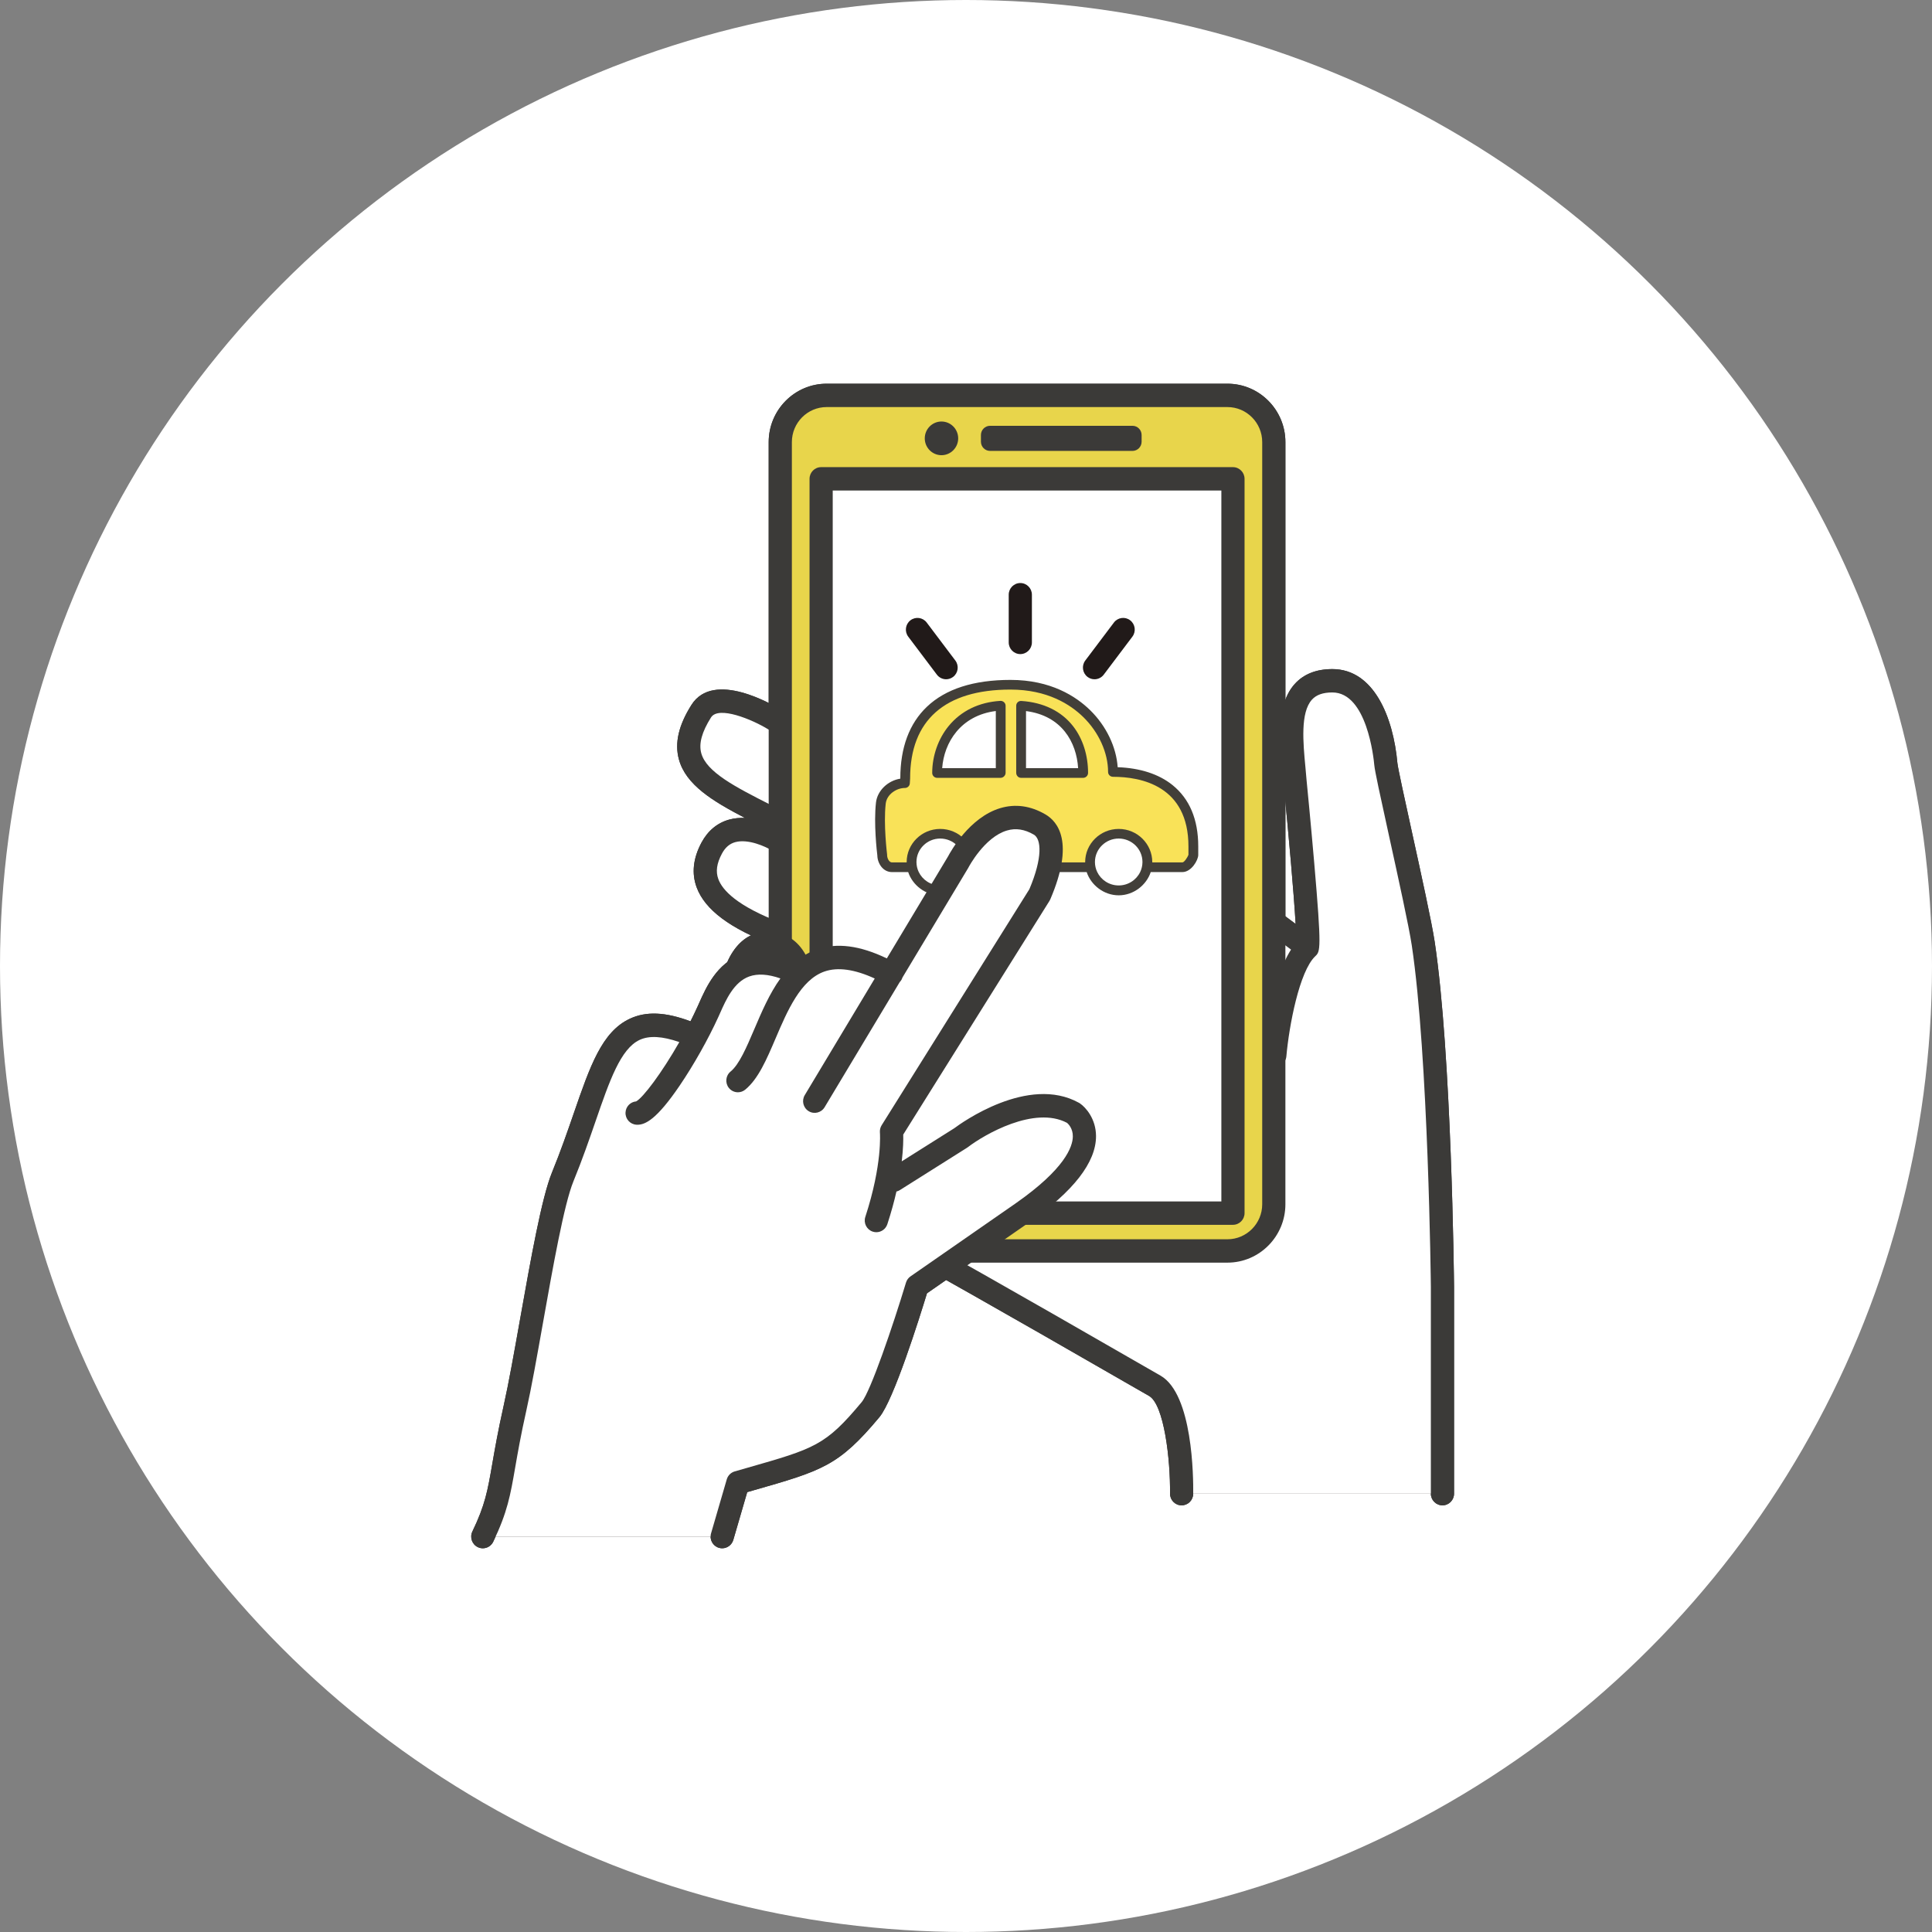 <svg width="287" height="287" viewBox="0 0 287 287" fill="none" xmlns="http://www.w3.org/2000/svg">
<rect x="0" y="0" width="287" height="287" fill="#808080" stroke="none"/>
<circle cx="143.5" cy="143.5" r="143.5" fill="white"/>
<g clip-path="url(#clip0_98_19258)">
<path d="M211.421 140.159C210.655 135.054 206.033 115.339 205.87 113.513C205.559 110.047 203.979 101.124 197.918 101.128C190.121 101.135 191.96 110.407 192.382 116.117C192.382 116.117 194.776 140.241 194.194 140.794L193.42 140.124L189.375 137.104L115.023 106.867C115.023 106.867 106.66 101.699 104.168 105.647C98.638 114.405 106.388 117.297 115.846 122.215L115.505 124.818C115.505 124.818 108.629 120.576 105.732 125.975C103.856 129.469 103.613 134.266 115.505 138.734L115.397 140.325C115.235 140.278 115.069 140.237 114.897 140.208C106.748 138.7 106.703 157.891 113.843 157.916C113.966 157.917 114.086 157.909 114.206 157.896L114.084 159.684C113.958 159.668 113.829 159.658 113.698 159.659C105.746 159.71 104.833 175.189 112.95 176.421L112.945 176.502L137.954 186.713C137.954 186.713 145.551 190.887 171.549 205.863C175.702 208.255 175.53 221.887 175.53 221.887H214.278V191.191C214.278 191.191 213.944 156.976 211.421 140.159Z" fill="#3B3A38"/>
<path d="M117.377 123.01C117.813 122.159 117.481 121.112 116.635 120.673C115.839 120.259 115.055 119.859 114.289 119.468C109.272 116.912 104.94 114.703 104.172 111.885C103.786 110.469 104.26 108.733 105.621 106.578C106.734 104.814 111.708 106.86 114.124 108.347C114.935 108.847 115.995 108.591 116.491 107.775C116.989 106.958 116.734 105.889 115.924 105.388C114.919 104.767 106.02 99.478 102.715 104.715C100.803 107.744 100.193 110.39 100.851 112.804C101.88 116.58 105.831 118.992 110.669 121.506C109.906 121.473 109.119 121.535 108.341 121.746C106.582 122.223 105.155 123.4 104.217 125.149C102.958 127.494 102.715 129.743 103.493 131.832C104.729 135.15 108.461 137.94 114.903 140.36C115.101 140.434 115.304 140.47 115.504 140.47C116.203 140.47 116.86 140.038 117.118 139.34C117.45 138.442 116.997 137.443 116.106 137.108C109.409 134.591 107.304 132.187 106.718 130.613C106.293 129.474 106.462 128.263 107.247 126.8C107.737 125.887 108.384 125.331 109.227 125.1C111.159 124.571 113.767 125.787 114.609 126.3C115.42 126.798 116.478 126.54 116.973 125.724C117.379 125.056 117.282 124.219 116.789 123.663C117.03 123.504 117.235 123.286 117.377 123.01Z" fill="#3B3A38"/>
<path d="M175.53 223.622C175.523 223.622 175.516 223.622 175.508 223.622C174.558 223.61 173.796 222.823 173.808 221.865C173.869 216.778 172.923 208.653 170.695 207.369C145.023 192.582 137.206 188.278 137.13 188.236C136.295 187.777 135.987 186.723 136.443 185.882C136.898 185.04 137.944 184.731 138.779 185.189C138.855 185.231 146.688 189.543 172.404 204.356C177.194 207.116 177.283 219.462 177.252 221.909C177.24 222.859 176.471 223.622 175.53 223.622Z" fill="#3B3A38"/>
<path d="M213.124 139.9C212.693 137.032 211.114 129.843 209.72 123.499C208.749 119.079 207.648 114.068 207.585 113.357C206.98 106.605 204.124 99.393 197.923 99.393C197.921 99.393 197.918 99.393 197.916 99.393C195.534 99.395 193.657 100.139 192.336 101.604C189.58 104.661 190.086 110.001 190.492 114.291C190.558 114.984 190.62 115.637 190.665 116.246C190.666 116.26 190.667 116.274 190.669 116.289C191.444 124.104 192.2 132.7 192.467 137.253L190.399 135.71C189.635 135.139 188.557 135.301 187.991 136.071C187.424 136.842 187.585 137.929 188.349 138.499L191.784 141.062C188.698 145.871 187.765 155.423 187.659 156.618C187.575 157.572 188.274 158.415 189.221 158.501C190.168 158.588 191.005 157.881 191.09 156.927C191.495 152.367 193.017 144.298 195.376 142.056C196.14 141.329 196.345 141.134 195.222 128.097C194.717 122.235 194.137 116.362 194.098 115.965C194.051 115.328 193.988 114.664 193.921 113.961C193.579 110.352 193.153 105.859 194.886 103.937C195.536 103.216 196.528 102.865 197.919 102.864C197.92 102.864 197.921 102.864 197.922 102.864C203.038 102.864 204.055 112.563 204.154 113.669C204.234 114.558 205.004 118.088 206.358 124.25C207.739 130.539 209.305 137.667 209.718 140.419C212.194 156.922 212.553 190.867 212.556 191.19V221.887C212.556 222.845 213.327 223.622 214.278 223.622C215.229 223.622 216 222.845 216 221.887V191.173C215.986 189.772 215.636 156.645 213.124 139.9Z" fill="#3B3A38"/>
<path d="M189.225 178.889C189.225 182.706 186.125 185.83 182.336 185.83H122.8C119.011 185.83 115.911 182.706 115.911 178.889V65.676C115.911 61.858 119.011 58.735 122.8 58.735H182.336C186.125 58.735 189.225 61.858 189.225 65.676V178.889Z" fill="#3B3A38"/>
<path d="M122.8 60.47C119.951 60.47 117.633 62.805 117.633 65.676V178.889C117.633 181.759 119.951 184.095 122.8 184.095H182.336C185.185 184.095 187.503 181.759 187.503 178.889V65.676C187.503 62.805 185.185 60.47 182.336 60.47H122.8ZM182.336 187.566H122.8C118.052 187.566 114.189 183.673 114.189 178.889V65.676C114.189 60.892 118.052 56.999 122.8 56.999H182.336C187.084 56.999 190.947 60.892 190.947 65.676V178.889C190.947 183.673 187.084 187.566 182.336 187.566Z" fill="#3B3A38"/>
<path d="M168.228 66.983H147.077C146.326 66.983 145.717 66.37 145.717 65.614V64.622C145.717 63.865 146.326 63.252 147.077 63.252H168.228C168.979 63.252 169.588 63.865 169.588 64.622V65.614C169.588 66.37 168.979 66.983 168.228 66.983Z" fill="#3B3A38"/>
<path d="M183.157 180.211H121.98V71.13H183.157V180.211Z" fill="#3B3A38"/>
<path d="M123.702 178.476H181.434V72.865H123.702V178.476ZM183.156 181.947H121.98C121.029 181.947 120.258 181.169 120.258 180.211V71.13C120.258 70.172 121.029 69.394 121.98 69.394H183.156C184.107 69.394 184.879 70.172 184.879 71.13V180.211C184.879 181.169 184.107 181.947 183.156 181.947Z" fill="#3B3A38"/>
<path d="M139.857 67.62C138.488 67.62 137.375 66.497 137.375 65.118C137.375 63.739 138.488 62.616 139.857 62.616C141.226 62.616 142.34 63.739 142.34 65.118C142.34 66.497 141.226 67.62 139.857 67.62Z" fill="#3B3A38"/>
<path d="M114.897 140.208C121.881 141.381 120.097 157.939 113.843 157.916C106.703 157.891 106.748 138.7 114.897 140.208Z" fill="#3B3A38"/>
<path d="M114.007 141.859C111.615 141.859 110.358 145.431 110.351 148.959C110.345 152.502 111.652 156.173 113.849 156.181L113.856 157.916V156.181C115.652 156.181 117.304 153.183 117.619 149.356C117.889 146.063 117.064 142.331 114.614 141.92C114.385 141.878 114.19 141.859 114.007 141.859ZM113.856 159.651C113.854 159.651 113.839 159.651 113.837 159.651C109.063 159.634 106.898 154.094 106.907 148.953C106.918 142.733 109.838 138.388 114.007 138.388C114.399 138.388 114.803 138.426 115.208 138.501C119.805 139.273 121.461 144.654 121.051 149.643C120.655 154.463 118.235 159.651 113.856 159.651Z" fill="#3B3A38"/>
<path d="M114.01 176.502C104.768 176.508 105.414 159.713 113.698 159.659C119.391 159.622 120.517 175.253 115.037 176.434L114.01 176.502Z" fill="#3B3A38"/>
<path d="M113.718 161.394C110.605 161.414 108.992 164.862 109.003 168.256C109.013 171.246 110.317 174.736 113.957 174.766L114.772 174.713C116.257 174.263 117.181 170.909 116.799 167.271C116.448 163.921 115.123 161.394 113.718 161.394ZM114.011 178.237C114.011 178.237 114.005 178.237 114.005 178.237C108.224 178.237 105.574 173.069 105.559 168.268C105.543 163.153 108.329 157.959 113.687 157.923C113.69 157.923 113.714 157.923 113.718 157.923C117.098 157.923 119.652 161.449 120.225 166.906C120.728 171.703 119.432 177.261 115.397 178.131C115.316 178.149 115.233 178.16 115.149 178.166L114.122 178.233C114.085 178.236 114.048 178.237 114.011 178.237Z" fill="#3B3A38"/>
<path d="M159.456 165.345C152.568 161.508 142.74 169.029 142.74 169.029L132.764 175.317L131.998 174.035C132.635 170.203 132.427 168.081 132.427 168.081L154.443 132.901C156.845 127.305 156.576 123.73 154.44 122.484C147.285 118.313 142.34 128.063 142.34 128.063L132.887 143.812L132.427 144.674C126.401 141.351 122.476 141.762 119.679 143.891L118.766 144.682C109.194 139.842 106.704 146.925 105.165 150.304C104.798 151.11 104.39 151.95 103.954 152.802L102.236 153.439C89.901 148.668 89.823 159.612 83.586 174.84C81.301 180.421 78.556 200.024 76.506 209.161C74.095 219.911 74.784 221.887 71.722 228.264H107.281L109.615 220.248C121.365 216.874 123.292 216.633 129.319 209.402C131.461 206.832 136.232 191.036 136.232 191.036L151.85 180.19C166.345 170.067 159.456 165.345 159.456 165.345Z" fill="#3B3A38"/>
<path d="M160.425 163.91C160.381 163.88 160.336 163.852 160.29 163.827C152.744 159.622 142.76 166.85 141.765 167.596L133.954 172.52C134.181 170.625 134.195 169.274 134.175 168.541L155.9 133.827C155.947 133.751 155.989 133.672 156.024 133.59C159.664 125.108 157.134 122.05 155.302 120.982C153.095 119.696 150.84 119.381 148.599 120.047C144.007 121.413 141.184 126.553 140.839 127.211L131.739 142.372C127.728 140.446 124.319 140.008 121.357 141.036C120.277 141.411 119.324 141.957 118.473 142.629C115.296 141.228 112.498 140.941 110.148 141.785C106.481 143.102 104.896 146.668 103.848 149.027C103.762 149.22 103.68 149.405 103.6 149.58C103.274 150.296 102.93 151.01 102.574 151.716C98.853 150.324 95.981 150.201 93.561 151.334C89.413 153.274 87.661 158.351 85.235 165.377C84.319 168.03 83.281 171.036 81.994 174.178C80.471 177.898 78.845 187.044 77.272 195.888C76.394 200.825 75.565 205.488 74.827 208.778C73.984 212.535 73.515 215.236 73.138 217.407C72.428 221.499 72.071 223.553 70.172 227.508C69.758 228.371 70.117 229.409 70.973 229.826C71.214 229.944 71.47 230 71.721 230C72.361 230 72.976 229.639 73.273 229.02C75.381 224.628 75.814 222.135 76.531 218.005C76.901 215.872 77.362 213.217 78.186 209.543C78.941 206.177 79.777 201.476 80.662 196.5C82.131 188.24 83.796 178.878 85.178 175.502C86.502 172.27 87.557 169.214 88.488 166.517C90.555 160.531 92.187 155.803 95.011 154.481C96.439 153.813 98.377 153.92 100.915 154.802C98.302 159.385 95.53 163.067 94.494 163.615C93.649 163.687 92.966 164.38 92.922 165.257C92.874 166.214 93.605 167.029 94.555 167.077C94.6 167.08 94.646 167.081 94.693 167.081C95.864 167.081 97.55 166.294 100.961 161.275C103.054 158.198 105.211 154.366 106.731 151.028C106.815 150.844 106.901 150.649 106.991 150.446C107.849 148.516 109.023 145.873 111.304 145.054C112.55 144.607 114.101 144.706 115.931 145.345C114.307 147.597 113.14 150.33 112.052 152.882C110.901 155.58 109.814 158.128 108.531 159.175C107.792 159.778 107.678 160.87 108.276 161.615C108.617 162.039 109.114 162.259 109.616 162.259C109.996 162.259 110.38 162.132 110.699 161.872C112.642 160.286 113.892 157.355 115.216 154.252C116.956 150.174 118.927 145.552 122.479 144.317C124.451 143.632 126.958 143.986 129.945 145.36L119.547 162.683C119.055 163.503 119.316 164.57 120.13 165.066C120.943 165.563 122.002 165.3 122.495 164.48L133.65 145.895C133.76 145.782 133.858 145.654 133.938 145.508C133.992 145.406 134.036 145.302 134.069 145.196L143.813 128.961C143.835 128.926 143.855 128.89 143.873 128.853C143.896 128.808 146.226 124.371 149.573 123.376C150.891 122.984 152.201 123.184 153.577 123.986C154.689 124.634 154.909 127.39 152.914 132.09L130.97 167.155C130.768 167.477 130.678 167.865 130.712 168.244C130.717 168.29 131.1 172.955 128.545 180.767C128.247 181.677 128.738 182.659 129.641 182.958C129.82 183.018 130.002 183.046 130.181 183.046C130.904 183.046 131.577 182.583 131.816 181.854C132.394 180.086 132.833 178.466 133.166 177.004C133.342 176.961 133.515 176.891 133.677 176.789L143.653 170.5C143.697 170.472 143.74 170.442 143.781 170.411C146.248 168.523 153.666 164.229 158.514 166.804C158.714 166.977 159.39 167.65 159.37 168.841C159.345 170.347 158.207 173.638 150.873 178.761L135.255 189.607C134.934 189.829 134.698 190.155 134.585 190.531C132.646 196.949 129.322 206.701 128.001 208.285C122.633 214.725 121.075 215.17 110.935 218.066L109.143 218.579C109.135 218.581 109.128 218.584 109.121 218.587C109.089 218.596 109.059 218.607 109.028 218.618C109.004 218.627 108.98 218.636 108.956 218.645C108.931 218.656 108.907 218.668 108.883 218.679C108.855 218.693 108.827 218.705 108.8 218.72C108.781 218.73 108.763 218.742 108.744 218.753C108.714 218.77 108.684 218.788 108.656 218.807C108.639 218.818 108.623 218.831 108.607 218.843C108.579 218.864 108.55 218.884 108.523 218.906C108.505 218.921 108.487 218.938 108.469 218.954C108.447 218.975 108.424 218.995 108.402 219.016C108.38 219.038 108.36 219.062 108.338 219.085C108.323 219.103 108.306 219.119 108.292 219.137C108.269 219.165 108.248 219.194 108.228 219.223C108.216 219.239 108.203 219.254 108.192 219.27C108.173 219.299 108.155 219.329 108.137 219.359C108.126 219.378 108.115 219.396 108.104 219.415C108.09 219.442 108.077 219.47 108.064 219.498C108.052 219.522 108.04 219.547 108.03 219.572C108.02 219.595 108.011 219.619 108.003 219.644C107.991 219.674 107.98 219.706 107.97 219.738C107.967 219.745 107.965 219.752 107.962 219.759L105.629 227.775C105.361 228.695 105.884 229.659 106.796 229.929C106.958 229.977 107.122 230 107.282 230C108.027 230 108.713 229.509 108.934 228.753L111 221.656L111.874 221.405C122.149 218.47 124.59 217.773 130.638 210.518C132.76 207.972 136.584 195.788 137.703 192.122L152.831 181.616C159.473 176.978 162.831 172.652 162.815 168.758C162.804 166.216 161.308 164.515 160.425 163.91Z" fill="#3B3A38"/>
<path d="M164.962 113.22L169.216 107.577C169.792 106.814 169.645 105.725 168.887 105.145C168.13 104.565 167.05 104.714 166.474 105.477L162.22 111.12C161.644 111.884 161.792 112.972 162.549 113.552C162.86 113.79 163.226 113.906 163.59 113.906C164.109 113.906 164.623 113.669 164.962 113.22ZM154.29 108.431V101.345C154.29 100.386 153.519 99.609 152.568 99.609C151.617 99.609 150.846 100.386 150.846 101.345V108.431C150.846 109.389 151.617 110.166 152.568 110.166C153.519 110.166 154.29 109.389 154.29 108.431ZM141.546 113.906C141.026 113.906 140.513 113.669 140.174 113.22L135.92 107.577C135.344 106.814 135.492 105.725 136.249 105.145C137.006 104.565 138.087 104.714 138.662 105.477L142.916 111.12C143.492 111.883 143.344 112.972 142.587 113.552C142.275 113.79 141.91 113.906 141.546 113.906Z" fill="#3B3A38"/>
<path d="M211.421 140.159C210.655 135.054 206.033 115.339 205.87 113.513C205.559 110.047 203.979 101.124 197.918 101.128C190.121 101.135 191.96 110.407 192.382 116.117C192.382 116.117 194.776 140.241 194.194 140.794L193.42 140.124L189.375 137.104L115.023 106.867C115.023 106.867 106.66 101.699 104.168 105.647C98.638 114.405 106.388 117.297 115.846 122.215L115.505 124.818C115.505 124.818 108.629 120.576 105.732 125.975C103.856 129.469 103.613 134.266 115.505 138.734L115.397 140.325C115.235 140.278 115.069 140.237 114.897 140.208C106.748 138.7 106.703 157.891 113.843 157.916C113.966 157.917 114.086 157.909 114.206 157.896L114.084 159.684C113.958 159.668 113.829 159.658 113.698 159.659C105.746 159.71 104.833 175.189 112.95 176.421L112.945 176.502L137.954 186.713C137.954 186.713 145.551 190.887 171.549 205.863C175.702 208.255 175.53 221.887 175.53 221.887H214.278V191.191C214.278 191.191 213.944 156.976 211.421 140.159Z" fill="white"/>
<path d="M117.377 123.01C117.813 122.159 117.481 121.112 116.635 120.673C115.839 120.259 115.055 119.859 114.289 119.468C109.272 116.912 104.94 114.703 104.172 111.885C103.786 110.469 104.26 108.733 105.621 106.578C106.734 104.814 111.708 106.86 114.124 108.347C114.935 108.847 115.995 108.591 116.491 107.775C116.989 106.958 116.734 105.889 115.924 105.388C114.919 104.767 106.02 99.478 102.715 104.715C100.803 107.744 100.193 110.39 100.851 112.804C101.88 116.58 105.831 118.992 110.669 121.506C109.906 121.473 109.119 121.535 108.341 121.746C106.582 122.223 105.155 123.4 104.217 125.149C102.958 127.494 102.715 129.743 103.493 131.832C104.729 135.15 108.461 137.94 114.903 140.36C115.101 140.434 115.304 140.47 115.504 140.47C116.203 140.47 116.86 140.038 117.118 139.34C117.45 138.442 116.997 137.443 116.106 137.108C109.409 134.591 107.304 132.187 106.718 130.613C106.293 129.474 106.462 128.263 107.247 126.8C107.737 125.887 108.384 125.331 109.227 125.1C111.159 124.571 113.767 125.787 114.609 126.3C115.42 126.798 116.478 126.54 116.973 125.724C117.379 125.056 117.282 124.219 116.789 123.663C117.03 123.504 117.235 123.286 117.377 123.01Z" fill="#3B3A38"/>
<path d="M175.53 223.622C175.523 223.622 175.516 223.622 175.508 223.622C174.558 223.61 173.796 222.823 173.808 221.865C173.869 216.778 172.923 208.653 170.695 207.369C145.023 192.582 137.206 188.278 137.13 188.236C136.295 187.777 135.987 186.723 136.443 185.882C136.898 185.04 137.944 184.731 138.779 185.189C138.855 185.231 146.688 189.543 172.404 204.356C177.194 207.116 177.283 219.462 177.252 221.909C177.24 222.859 176.471 223.622 175.53 223.622Z" fill="#3B3A38"/>
<path d="M213.124 139.9C212.693 137.032 211.114 129.843 209.72 123.499C208.749 119.079 207.648 114.068 207.585 113.357C206.98 106.605 204.124 99.393 197.923 99.393C197.921 99.393 197.918 99.393 197.916 99.393C195.534 99.395 193.657 100.139 192.336 101.604C189.58 104.661 190.086 110.001 190.492 114.291C190.558 114.984 190.62 115.637 190.665 116.246C190.666 116.26 190.667 116.274 190.669 116.289C191.444 124.104 192.2 132.7 192.467 137.253L190.399 135.71C189.635 135.139 188.557 135.301 187.991 136.071C187.424 136.842 187.585 137.929 188.349 138.499L191.784 141.062C188.698 145.871 187.765 155.423 187.659 156.618C187.575 157.572 188.274 158.415 189.221 158.501C190.168 158.588 191.005 157.881 191.09 156.927C191.495 152.367 193.017 144.298 195.376 142.056C196.14 141.329 196.345 141.134 195.222 128.097C194.717 122.235 194.137 116.362 194.098 115.965C194.051 115.328 193.988 114.664 193.921 113.961C193.579 110.352 193.153 105.859 194.886 103.937C195.536 103.216 196.528 102.865 197.919 102.864C197.92 102.864 197.921 102.864 197.922 102.864C203.038 102.864 204.055 112.563 204.154 113.669C204.234 114.558 205.004 118.088 206.358 124.25C207.739 130.539 209.305 137.667 209.718 140.419C212.194 156.922 212.553 190.867 212.556 191.19V221.887C212.556 222.845 213.327 223.622 214.278 223.622C215.229 223.622 216 222.845 216 221.887V191.173C215.986 189.772 215.636 156.645 213.124 139.9Z" fill="#3B3A38"/>
<path d="M189.225 178.889C189.225 182.706 186.125 185.83 182.336 185.83H122.8C119.011 185.83 115.911 182.706 115.911 178.889V65.676C115.911 61.858 119.011 58.735 122.8 58.735H182.336C186.125 58.735 189.225 61.858 189.225 65.676V178.889Z" fill="#E8D54B"/>
<path d="M122.8 60.47C119.951 60.47 117.633 62.805 117.633 65.676V178.889C117.633 181.759 119.951 184.095 122.8 184.095H182.336C185.185 184.095 187.503 181.759 187.503 178.889V65.676C187.503 62.805 185.185 60.47 182.336 60.47H122.8ZM182.336 187.566H122.8C118.052 187.566 114.189 183.673 114.189 178.889V65.676C114.189 60.892 118.052 56.999 122.8 56.999H182.336C187.084 56.999 190.947 60.892 190.947 65.676V178.889C190.947 183.673 187.084 187.566 182.336 187.566Z" fill="#3B3A38"/>
<path d="M168.228 66.983H147.077C146.326 66.983 145.717 66.37 145.717 65.614V64.622C145.717 63.865 146.326 63.252 147.077 63.252H168.228C168.979 63.252 169.588 63.865 169.588 64.622V65.614C169.588 66.37 168.979 66.983 168.228 66.983Z" fill="#3B3A38"/>
<path d="M183.157 180.211H121.98V71.13H183.157V180.211Z" fill="white"/>
<path d="M123.702 178.476H181.434V72.865H123.702V178.476ZM183.156 181.947H121.98C121.029 181.947 120.258 181.169 120.258 180.211V71.13C120.258 70.172 121.029 69.394 121.98 69.394H183.156C184.107 69.394 184.879 70.172 184.879 71.13V180.211C184.879 181.169 184.107 181.947 183.156 181.947Z" fill="#3B3A38"/>
<path d="M139.857 67.62C138.488 67.62 137.375 66.497 137.375 65.118C137.375 63.739 138.488 62.616 139.857 62.616C141.226 62.616 142.34 63.739 142.34 65.118C142.34 66.497 141.226 67.62 139.857 67.62Z" fill="#3B3A38"/>
<path d="M114.897 140.208C121.881 141.381 120.097 157.939 113.843 157.916C106.703 157.891 106.748 138.7 114.897 140.208Z" fill="white"/>
<path d="M114.007 141.859C111.615 141.859 110.358 145.431 110.351 148.959C110.345 152.502 111.652 156.173 113.849 156.181L113.856 157.916V156.181C115.652 156.181 117.304 153.183 117.619 149.356C117.889 146.063 117.064 142.331 114.614 141.92C114.385 141.878 114.19 141.859 114.007 141.859ZM113.856 159.651C113.854 159.651 113.839 159.651 113.837 159.651C109.063 159.634 106.898 154.094 106.907 148.953C106.918 142.733 109.838 138.388 114.007 138.388C114.399 138.388 114.803 138.426 115.208 138.501C119.805 139.273 121.461 144.654 121.051 149.643C120.655 154.463 118.235 159.651 113.856 159.651Z" fill="#3B3A38"/>
<path d="M114.01 176.502C104.768 176.508 105.414 159.713 113.698 159.659C119.391 159.622 120.517 175.253 115.037 176.434L114.01 176.502Z" fill="white"/>
<path d="M113.718 161.394C110.605 161.414 108.992 164.862 109.003 168.256C109.013 171.246 110.317 174.736 113.957 174.766L114.772 174.713C116.257 174.263 117.181 170.909 116.799 167.271C116.448 163.921 115.123 161.394 113.718 161.394ZM114.011 178.237C114.011 178.237 114.005 178.237 114.005 178.237C108.224 178.237 105.574 173.069 105.559 168.268C105.543 163.153 108.329 157.959 113.687 157.923C113.69 157.923 113.714 157.923 113.718 157.923C117.098 157.923 119.652 161.449 120.225 166.906C120.728 171.703 119.432 177.261 115.397 178.131C115.316 178.149 115.233 178.16 115.149 178.166L114.122 178.233C114.085 178.236 114.048 178.237 114.011 178.237Z" fill="#3B3A38"/>
<path d="M163.962 100.22L168.216 94.577C168.792 93.814 168.645 92.725 167.887 92.145C167.13 91.565 166.05 91.714 165.474 92.477L161.22 98.12C160.644 98.883 160.792 99.972 161.549 100.552C161.86 100.79 162.226 100.906 162.59 100.906C163.109 100.906 163.623 100.669 163.962 100.22ZM153.29 95.431V88.345C153.29 87.386 152.519 86.609 151.568 86.609C150.617 86.609 149.846 87.386 149.846 88.345V95.431C149.846 96.389 150.617 97.166 151.568 97.166C152.519 97.166 153.29 96.389 153.29 95.431ZM140.546 100.906C140.026 100.906 139.513 100.669 139.174 100.22L134.92 94.577C134.344 93.814 134.492 92.725 135.249 92.145C136.006 91.565 137.087 91.714 137.662 92.477L141.916 98.12C142.492 98.883 142.344 99.972 141.587 100.552C141.275 100.79 140.91 100.906 140.546 100.906Z" fill="#211A19"/>
<g clip-path="url(#clip1_98_19258)">
<path d="M132.505 128.83C131.637 128.83 131.065 127.891 131.065 127.034C131.065 127.034 130.496 122.516 130.859 119.326C131.055 117.601 132.767 116.351 134.434 116.351L134.479 115.65C134.479 107.196 139.211 101.735 150.117 101.735C160.04 101.735 165.343 108.876 165.343 114.693C171.767 114.693 177.274 117.663 177.274 125.751V127.027C177.274 127.443 176.519 128.83 175.651 128.83H132.506H132.505Z" fill="#F9E258"/>
<path d="M161.936 128.064C161.936 130.386 163.842 132.267 166.193 132.267C168.544 132.267 170.45 130.386 170.45 128.064C170.45 125.743 168.544 123.863 166.193 123.863C163.842 123.863 161.936 125.744 161.936 128.064Z" fill="white"/>
<path d="M135.421 128.064C135.421 130.386 137.328 132.267 139.679 132.267C142.03 132.267 143.936 130.386 143.936 128.064C143.936 125.743 142.03 123.863 139.679 123.863C137.328 123.863 135.421 125.744 135.421 128.064Z" fill="white"/>
<path d="M139.214 114.831C139.214 110.284 142.229 105.243 148.656 104.848V114.831H139.214Z" fill="white"/>
<path d="M160.914 114.831H151.687V104.855C158.478 105.308 160.914 110.404 160.914 114.831Z" fill="white"/>
<path d="M139.206 115.549H148.637C149.039 115.549 149.383 115.196 149.383 114.8V104.832C149.383 104.634 149.291 104.445 149.145 104.31C148.999 104.174 148.799 104.104 148.597 104.116C145.435 104.31 142.787 105.593 140.942 107.83C139.378 109.726 138.48 112.283 138.48 114.815C138.48 115.211 138.805 115.549 139.206 115.549ZM147.928 114.113H139.96C140.241 110.284 142.714 106.285 147.928 105.622V114.113ZM151.669 115.549H160.905C161.306 115.549 161.633 115.211 161.633 114.815C161.633 112.192 160.846 109.729 159.418 107.89C157.678 105.65 155.016 104.345 151.717 104.127C151.517 104.112 151.328 104.18 151.181 104.317C151.035 104.452 150.959 104.641 150.959 104.84V114.8C150.959 115.196 151.267 115.549 151.669 115.549ZM160.156 114.113H152.415V105.631C157.75 106.321 159.92 110.284 160.156 114.113ZM130.126 119.226C130.327 117.45 131.883 115.97 133.738 115.671L133.742 115.611C133.747 111.052 135.076 107.478 137.694 104.988C140.475 102.341 144.652 101 150.107 101C156.095 101 159.853 103.45 161.951 105.506C164.334 107.841 165.827 110.958 166.032 113.97C169.342 114.083 172.151 114.991 174.169 116.616C176.705 118.657 178 121.725 178 125.735V127.01C178 127.758 176.994 129.548 175.642 129.548H170.943C170.309 131.462 168.416 133 166.185 133C163.953 133 162.061 131.462 161.426 129.548H144.43C143.796 131.462 141.903 133 139.67 133C137.438 133 135.546 131.462 134.912 129.548H132.497C131.175 129.548 130.349 128.265 130.329 127.074C130.268 126.581 129.773 122.337 130.127 119.227L130.126 119.226ZM166.185 131.533C167.6 131.533 168.823 130.706 169.385 129.517C169.591 129.08 169.708 128.593 169.713 128.081C169.713 128.07 169.713 128.06 169.713 128.05C169.713 126.13 168.13 124.567 166.183 124.567C164.237 124.567 162.654 126.13 162.654 128.05C162.654 128.061 162.654 128.071 162.654 128.081C162.658 128.593 162.776 129.08 162.982 129.517C163.545 130.706 164.767 131.533 166.182 131.533H166.185ZM139.67 131.533C141.085 131.533 142.309 130.706 142.872 129.517C143.079 129.08 143.195 128.593 143.2 128.081C143.2 128.07 143.2 128.06 143.2 128.05C143.2 126.13 141.617 124.567 139.67 124.567C137.724 124.567 136.141 126.13 136.141 128.05C136.141 128.061 136.141 128.071 136.141 128.081C136.145 128.593 136.263 129.08 136.469 129.517C137.032 130.706 138.254 131.533 139.669 131.533H139.67ZM131.776 126.922C131.78 126.95 131.782 126.996 131.782 127.026C131.782 127.521 132.094 128.112 132.495 128.112H134.685C134.685 128.112 134.685 128.075 134.685 128.064C134.685 125.352 136.921 123.138 139.67 123.138C142.419 123.138 144.655 125.357 144.655 128.069C144.655 128.08 144.655 128.112 144.655 128.112H161.201C161.201 128.112 161.201 128.075 161.201 128.064C161.201 125.352 163.437 123.138 166.186 123.138C168.935 123.138 171.171 125.357 171.171 128.069C171.171 128.08 171.171 128.112 171.171 128.112H175.642C175.93 128.112 176.424 127.322 176.545 126.99V125.736C176.545 116.739 169.519 115.395 165.338 115.395C164.937 115.395 164.606 115.074 164.606 114.678C164.606 111.827 163.23 108.78 160.929 106.527C159.024 104.661 155.601 102.437 150.109 102.437C140.355 102.437 135.198 107.001 135.198 115.635C135.198 115.649 135.198 115.665 135.197 115.679L135.152 116.379C135.128 116.757 134.81 117.053 134.426 117.053C133.176 117.053 131.732 117.991 131.573 119.387C131.225 122.455 131.772 126.879 131.778 126.923L131.776 126.922Z" fill="#423F39"/>
</g>
<path d="M159.456 165.345C152.568 161.508 142.74 169.029 142.74 169.029L132.764 175.317L131.998 174.035C132.635 170.203 132.427 168.081 132.427 168.081L154.443 132.901C156.845 127.305 156.576 123.73 154.44 122.484C147.285 118.313 142.34 128.063 142.34 128.063L132.887 143.812L132.427 144.674C126.401 141.351 122.476 141.762 119.679 143.891L118.766 144.682C109.194 139.842 106.704 146.925 105.165 150.304C104.798 151.11 104.39 151.95 103.954 152.802L102.236 153.439C89.901 148.668 89.823 159.612 83.586 174.84C81.301 180.421 78.556 200.024 76.506 209.161C74.095 219.911 74.784 221.887 71.722 228.264H107.281L109.615 220.248C121.365 216.874 123.292 216.633 129.319 209.402C131.461 206.832 136.232 191.036 136.232 191.036L151.85 180.19C166.345 170.067 159.456 165.345 159.456 165.345Z" fill="white"/>
<path d="M160.425 163.91C160.381 163.88 160.336 163.852 160.29 163.827C152.744 159.622 142.76 166.85 141.765 167.596L133.954 172.52C134.181 170.625 134.195 169.274 134.175 168.541L155.9 133.827C155.947 133.751 155.989 133.672 156.024 133.59C159.664 125.108 157.134 122.05 155.302 120.982C153.095 119.696 150.84 119.381 148.599 120.047C144.007 121.413 141.184 126.553 140.839 127.211L131.739 142.372C127.728 140.446 124.319 140.008 121.357 141.036C120.277 141.411 119.324 141.957 118.473 142.629C115.296 141.228 112.498 140.941 110.148 141.785C106.481 143.102 104.896 146.668 103.848 149.027C103.762 149.22 103.68 149.405 103.6 149.58C103.274 150.296 102.93 151.01 102.574 151.716C98.853 150.324 95.981 150.201 93.561 151.334C89.413 153.274 87.661 158.351 85.235 165.377C84.319 168.03 83.281 171.036 81.994 174.178C80.471 177.898 78.845 187.044 77.272 195.888C76.394 200.825 75.565 205.488 74.827 208.778C73.984 212.535 73.515 215.236 73.138 217.407C72.428 221.499 72.071 223.553 70.172 227.508C69.758 228.371 70.117 229.409 70.973 229.826C71.214 229.944 71.47 230 71.721 230C72.361 230 72.976 229.639 73.273 229.02C75.381 224.628 75.814 222.135 76.531 218.005C76.901 215.872 77.362 213.217 78.186 209.543C78.941 206.177 79.777 201.476 80.662 196.5C82.131 188.24 83.796 178.878 85.178 175.502C86.502 172.27 87.557 169.214 88.488 166.517C90.555 160.531 92.187 155.803 95.011 154.481C96.439 153.813 98.377 153.92 100.915 154.802C98.302 159.385 95.53 163.067 94.494 163.615C93.649 163.687 92.966 164.38 92.922 165.257C92.874 166.214 93.605 167.029 94.555 167.077C94.6 167.08 94.646 167.081 94.693 167.081C95.864 167.081 97.55 166.294 100.961 161.275C103.054 158.198 105.211 154.366 106.731 151.028C106.815 150.844 106.901 150.649 106.991 150.446C107.849 148.516 109.023 145.873 111.304 145.054C112.55 144.607 114.101 144.706 115.931 145.345C114.307 147.597 113.14 150.33 112.052 152.882C110.901 155.58 109.814 158.128 108.531 159.175C107.792 159.778 107.678 160.87 108.276 161.615C108.617 162.039 109.114 162.259 109.616 162.259C109.996 162.259 110.38 162.132 110.699 161.872C112.642 160.286 113.892 157.355 115.216 154.252C116.956 150.174 118.927 145.552 122.479 144.317C124.451 143.632 126.958 143.986 129.945 145.36L119.547 162.683C119.055 163.503 119.316 164.57 120.13 165.066C120.943 165.563 122.002 165.3 122.495 164.48L133.65 145.895C133.76 145.782 133.858 145.654 133.938 145.508C133.992 145.406 134.036 145.302 134.069 145.196L143.813 128.961C143.835 128.926 143.855 128.89 143.873 128.853C143.896 128.808 146.226 124.371 149.573 123.376C150.891 122.984 152.201 123.184 153.577 123.986C154.689 124.634 154.909 127.39 152.914 132.09L130.97 167.155C130.768 167.477 130.678 167.865 130.712 168.244C130.717 168.29 131.1 172.955 128.545 180.767C128.247 181.677 128.738 182.659 129.641 182.958C129.82 183.018 130.002 183.046 130.181 183.046C130.904 183.046 131.577 182.583 131.816 181.854C132.394 180.086 132.833 178.466 133.166 177.004C133.342 176.961 133.515 176.891 133.677 176.789L143.653 170.5C143.697 170.472 143.74 170.442 143.781 170.411C146.248 168.523 153.666 164.229 158.514 166.804C158.714 166.977 159.39 167.65 159.37 168.841C159.345 170.347 158.207 173.638 150.873 178.761L135.255 189.607C134.934 189.829 134.698 190.155 134.585 190.531C132.646 196.949 129.322 206.701 128.001 208.285C122.633 214.725 121.075 215.17 110.935 218.066L109.143 218.579C109.135 218.581 109.128 218.584 109.121 218.587C109.089 218.596 109.059 218.607 109.028 218.618C109.004 218.627 108.98 218.636 108.956 218.645C108.931 218.656 108.907 218.668 108.883 218.679C108.855 218.693 108.827 218.705 108.8 218.72C108.781 218.73 108.763 218.742 108.744 218.753C108.714 218.77 108.684 218.788 108.656 218.807C108.639 218.818 108.623 218.831 108.607 218.843C108.579 218.864 108.55 218.884 108.523 218.906C108.505 218.921 108.487 218.938 108.469 218.954C108.447 218.975 108.424 218.995 108.402 219.016C108.38 219.038 108.36 219.062 108.338 219.085C108.323 219.103 108.306 219.119 108.292 219.137C108.269 219.165 108.248 219.194 108.228 219.223C108.216 219.239 108.203 219.254 108.192 219.27C108.173 219.299 108.155 219.329 108.137 219.359C108.126 219.378 108.115 219.396 108.104 219.415C108.09 219.442 108.077 219.47 108.064 219.498C108.052 219.522 108.04 219.547 108.03 219.572C108.02 219.595 108.011 219.619 108.003 219.644C107.991 219.674 107.98 219.706 107.97 219.738C107.967 219.745 107.965 219.752 107.962 219.759L105.629 227.775C105.361 228.695 105.884 229.659 106.796 229.929C106.958 229.977 107.122 230 107.282 230C108.027 230 108.713 229.509 108.934 228.753L111 221.656L111.874 221.405C122.149 218.47 124.59 217.773 130.638 210.518C132.76 207.972 136.584 195.788 137.703 192.122L152.831 181.616C159.473 176.978 162.831 172.652 162.815 168.758C162.804 166.216 161.308 164.515 160.425 163.91Z" fill="#3B3A38"/>
</g>
<defs>
<clipPath id="clip0_98_19258">
<rect width="146" height="173" fill="white" transform="translate(70 57)"/>
</clipPath>
<clipPath id="clip1_98_19258">
<rect width="48" height="32" fill="white" transform="matrix(-1 0 0 1 178 101)"/>
</clipPath>
</defs>
</svg>
